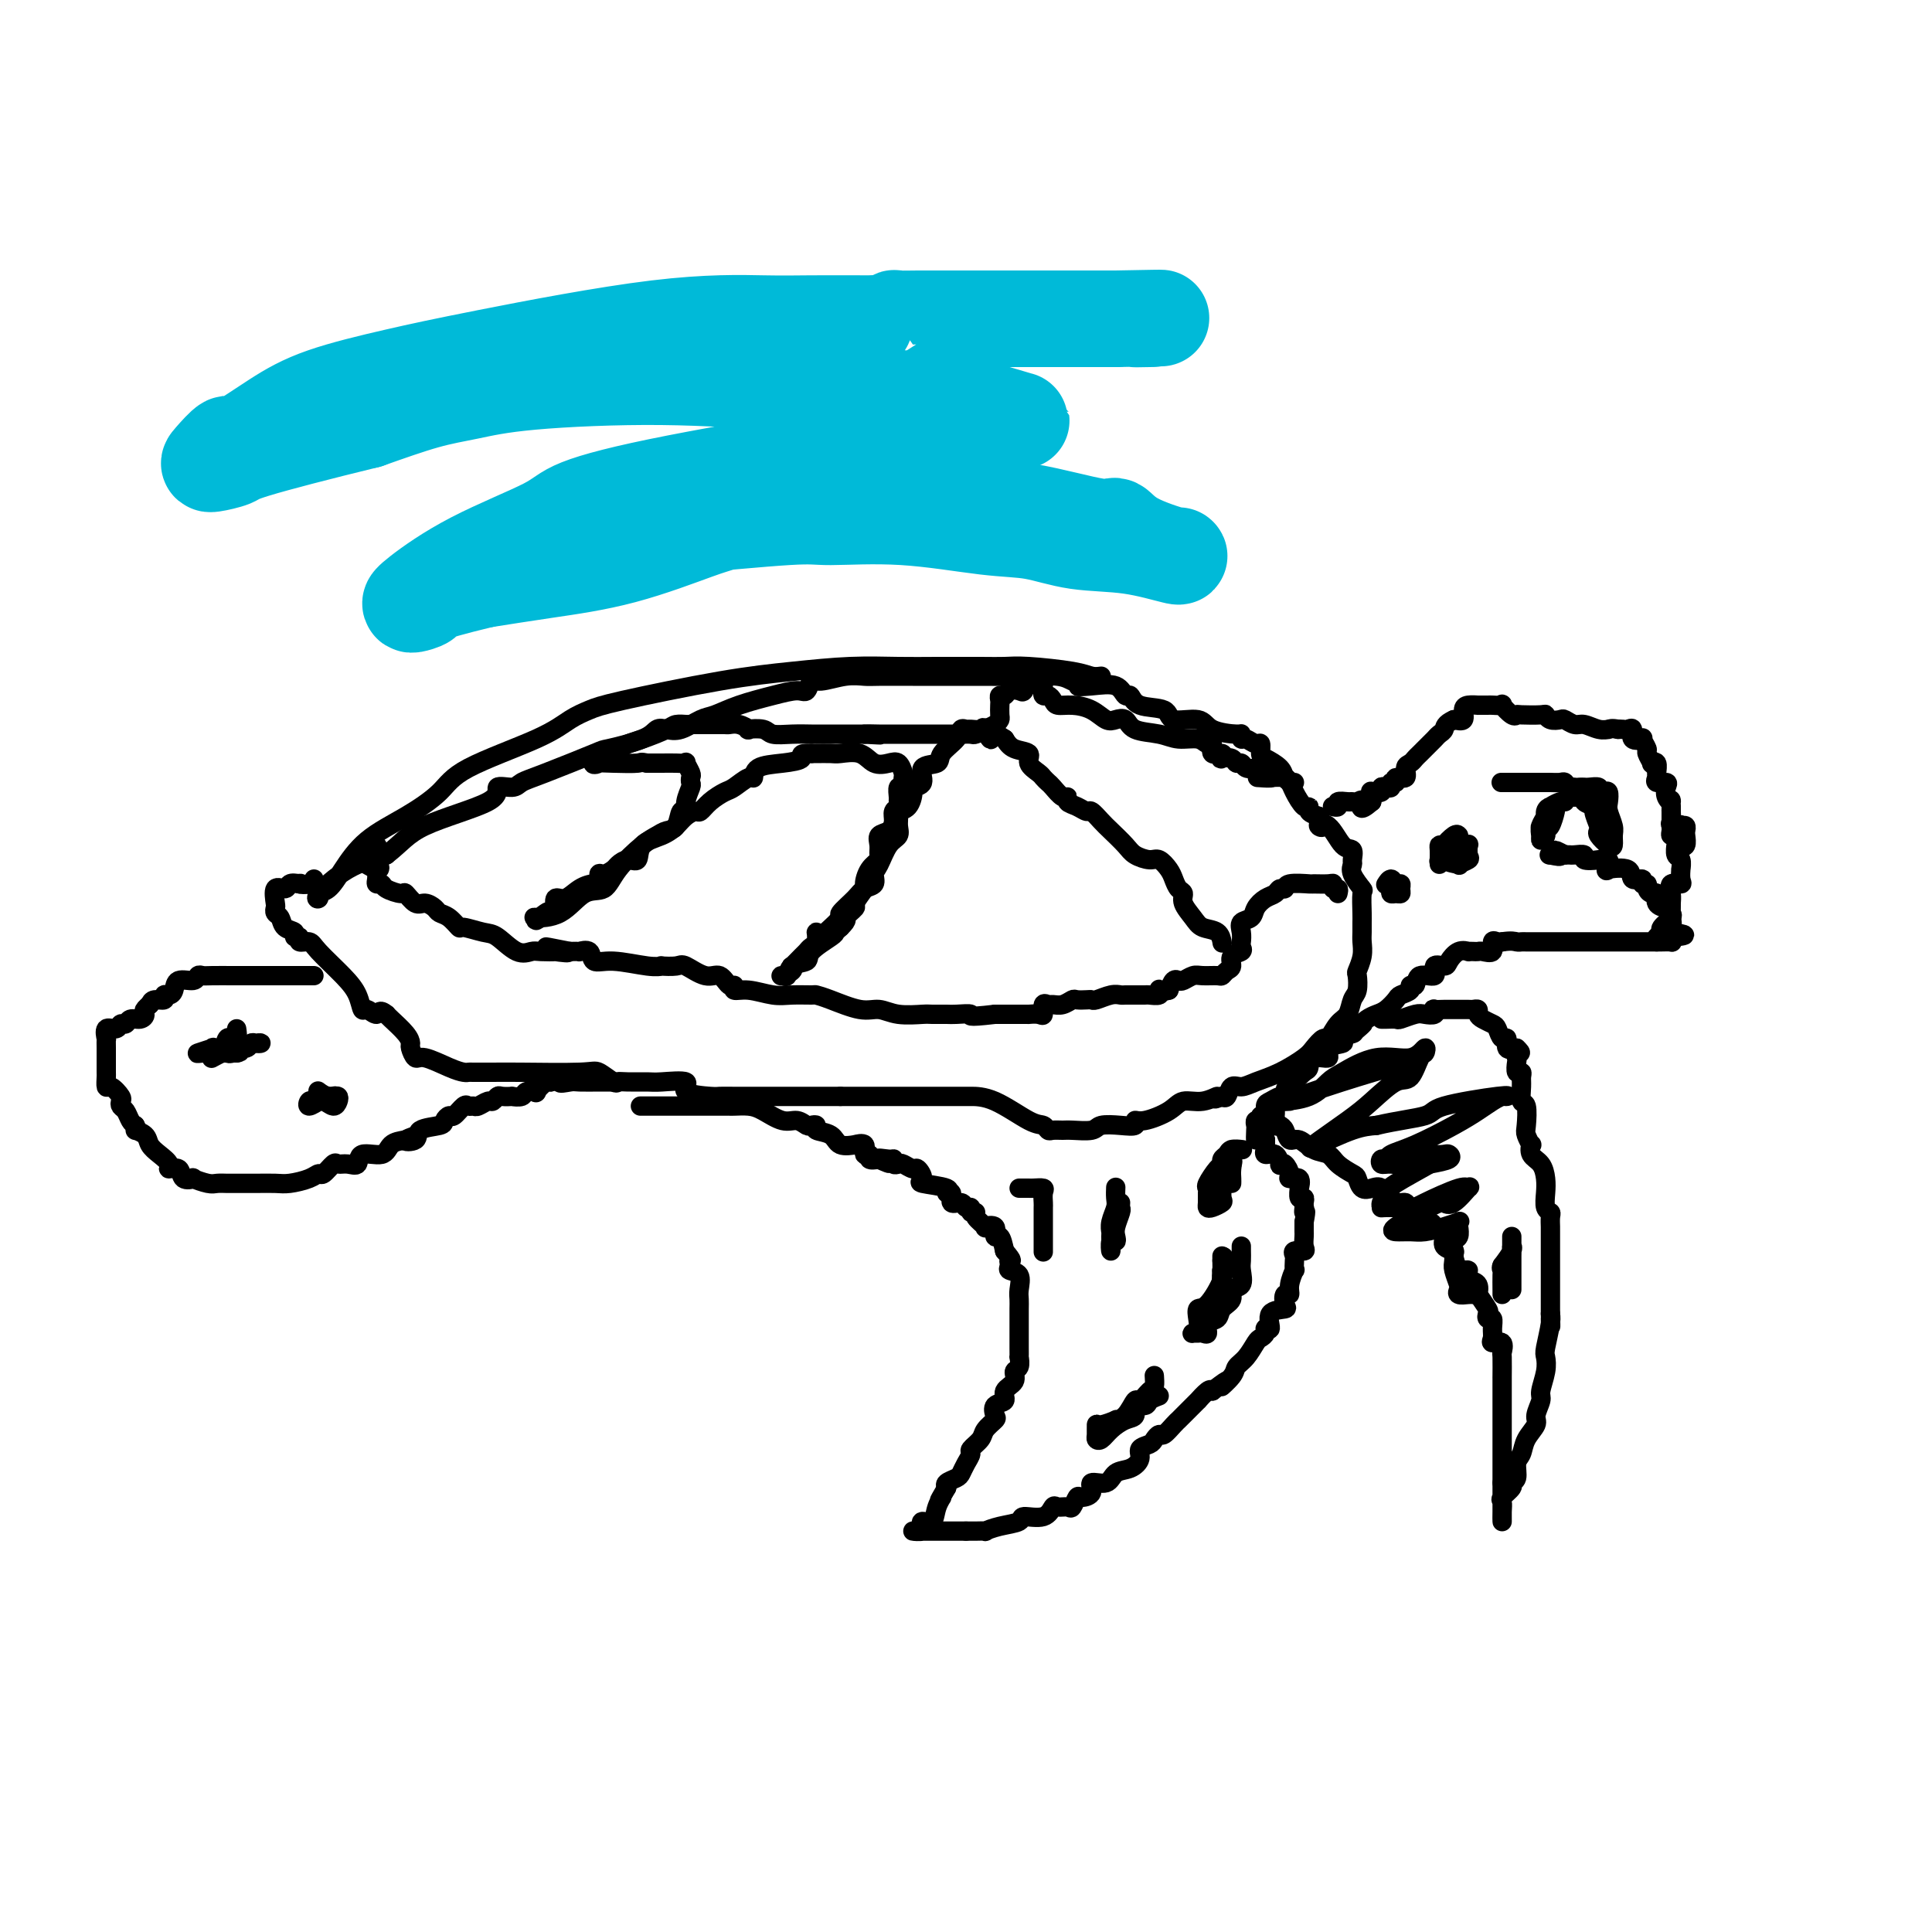 <svg viewBox='0 0 400 400' version='1.1' xmlns='http://www.w3.org/2000/svg' xmlns:xlink='http://www.w3.org/1999/xlink'><g fill='none' stroke='#000000' stroke-width='4' stroke-linecap='round' stroke-linejoin='round'><path d='M228,140c-0.631,0.083 -1.263,0.166 -2,0c-0.737,-0.166 -1.581,-0.580 -4,-1c-2.419,-0.420 -6.415,-0.844 -9,-1c-2.585,-0.156 -3.761,-0.042 -5,0c-1.239,0.042 -2.542,0.014 -5,0c-2.458,-0.014 -6.073,-0.014 -9,0c-2.927,0.014 -5.168,0.042 -8,0c-2.832,-0.042 -6.256,-0.152 -10,0c-3.744,0.152 -7.810,0.567 -12,1c-4.190,0.433 -8.506,0.882 -15,2c-6.494,1.118 -15.168,2.903 -20,4c-4.832,1.097 -5.823,1.506 -7,2c-1.177,0.494 -2.541,1.072 -4,2c-1.459,0.928 -3.012,2.206 -7,4c-3.988,1.794 -10.412,4.103 -14,6c-3.588,1.897 -4.340,3.380 -6,5c-1.660,1.620 -4.228,3.375 -7,5c-2.772,1.625 -5.747,3.118 -8,5c-2.253,1.882 -3.785,4.151 -5,6c-1.215,1.849 -2.113,3.278 -3,4c-0.887,0.722 -1.763,0.738 -2,1c-0.237,0.262 0.163,0.771 0,1c-0.163,0.229 -0.890,0.177 0,-1c0.890,-1.177 3.397,-3.479 6,-5c2.603,-1.521 5.301,-2.260 8,-3'/><path d='M80,177c3.210,-2.497 4.234,-4.241 8,-6c3.766,-1.759 10.272,-3.533 13,-5c2.728,-1.467 1.678,-2.628 2,-3c0.322,-0.372 2.017,0.045 3,0c0.983,-0.045 1.254,-0.554 2,-1c0.746,-0.446 1.968,-0.831 5,-2c3.032,-1.169 7.876,-3.123 10,-4c2.124,-0.877 1.530,-0.678 3,-1c1.470,-0.322 5.006,-1.165 7,-2c1.994,-0.835 2.447,-1.662 3,-2c0.553,-0.338 1.205,-0.187 2,0c0.795,0.187 1.734,0.412 3,0c1.266,-0.412 2.860,-1.460 4,-2c1.140,-0.540 1.825,-0.573 3,-1c1.175,-0.427 2.839,-1.246 5,-2c2.161,-0.754 4.817,-1.441 7,-2c2.183,-0.559 3.892,-0.991 5,-1c1.108,-0.009 1.613,0.404 2,0c0.387,-0.404 0.655,-1.625 1,-2c0.345,-0.375 0.765,0.096 2,0c1.235,-0.096 3.284,-0.758 5,-1c1.716,-0.242 3.100,-0.065 4,0c0.900,0.065 1.318,0.017 3,0c1.682,-0.017 4.628,-0.004 7,0c2.372,0.004 4.168,0.000 6,0c1.832,-0.000 3.699,0.004 5,0c1.301,-0.004 2.037,-0.015 4,0c1.963,0.015 5.155,0.056 8,0c2.845,-0.056 5.343,-0.207 7,0c1.657,0.207 2.473,0.774 3,1c0.527,0.226 0.763,0.113 1,0'/><path d='M223,141c8.687,0.217 2.905,0.760 1,1c-1.905,0.240 0.067,0.176 2,0c1.933,-0.176 3.828,-0.466 5,0c1.172,0.466 1.620,1.688 2,2c0.380,0.312 0.693,-0.286 1,0c0.307,0.286 0.607,1.456 2,2c1.393,0.544 3.880,0.461 5,1c1.120,0.539 0.875,1.698 2,2c1.125,0.302 3.621,-0.255 5,0c1.379,0.255 1.639,1.321 3,2c1.361,0.679 3.821,0.971 5,1c1.179,0.029 1.076,-0.204 1,0c-0.076,0.204 -0.126,0.846 0,1c0.126,0.154 0.427,-0.181 1,0c0.573,0.181 1.418,0.877 2,1c0.582,0.123 0.901,-0.328 1,0c0.099,0.328 -0.023,1.435 0,2c0.023,0.565 0.190,0.587 1,1c0.810,0.413 2.262,1.219 3,2c0.738,0.781 0.762,1.539 1,2c0.238,0.461 0.689,0.624 1,1c0.311,0.376 0.481,0.965 1,2c0.519,1.035 1.387,2.514 2,3c0.613,0.486 0.973,-0.023 1,0c0.027,0.023 -0.278,0.578 0,1c0.278,0.422 1.139,0.711 2,1'/><path d='M273,169c1.930,2.836 0.254,2.427 0,2c-0.254,-0.427 0.913,-0.872 2,0c1.087,0.872 2.093,3.061 3,4c0.907,0.939 1.715,0.627 2,1c0.285,0.373 0.048,1.431 0,2c-0.048,0.569 0.092,0.649 0,1c-0.092,0.351 -0.417,0.972 0,2c0.417,1.028 1.576,2.464 2,3c0.424,0.536 0.113,0.173 0,1c-0.113,0.827 -0.029,2.843 0,4c0.029,1.157 0.004,1.456 0,2c-0.004,0.544 0.013,1.334 0,2c-0.013,0.666 -0.055,1.208 0,2c0.055,0.792 0.208,1.835 0,3c-0.208,1.165 -0.776,2.452 -1,3c-0.224,0.548 -0.104,0.358 0,1c0.104,0.642 0.193,2.117 0,3c-0.193,0.883 -0.666,1.173 -1,2c-0.334,0.827 -0.527,2.189 -1,3c-0.473,0.811 -1.227,1.070 -2,2c-0.773,0.930 -1.567,2.532 -2,3c-0.433,0.468 -0.507,-0.198 -1,0c-0.493,0.198 -1.406,1.259 -2,2c-0.594,0.741 -0.870,1.163 -2,2c-1.130,0.837 -3.115,2.088 -5,3c-1.885,0.912 -3.671,1.485 -5,2c-1.329,0.515 -2.202,0.973 -3,1c-0.798,0.027 -1.523,-0.377 -2,0c-0.477,0.377 -0.708,1.536 -1,2c-0.292,0.464 -0.646,0.232 -1,0'/><path d='M253,227c-2.731,1.171 -1.060,0.097 -1,0c0.060,-0.097 -1.491,0.782 -3,1c-1.509,0.218 -2.977,-0.225 -4,0c-1.023,0.225 -1.602,1.118 -3,2c-1.398,0.882 -3.614,1.752 -5,2c-1.386,0.248 -1.941,-0.126 -2,0c-0.059,0.126 0.377,0.752 0,1c-0.377,0.248 -1.567,0.119 -3,0c-1.433,-0.119 -3.109,-0.228 -4,0c-0.891,0.228 -0.998,0.794 -2,1c-1.002,0.206 -2.898,0.051 -4,0c-1.102,-0.051 -1.411,0.000 -2,0c-0.589,-0.000 -1.458,-0.053 -2,0c-0.542,0.053 -0.758,0.210 -1,0c-0.242,-0.210 -0.511,-0.788 -1,-1c-0.489,-0.212 -1.199,-0.057 -3,-1c-1.801,-0.943 -4.695,-2.985 -7,-4c-2.305,-1.015 -4.022,-1.004 -5,-1c-0.978,0.004 -1.218,0.001 -2,0c-0.782,-0.001 -2.106,-0.000 -3,0c-0.894,0.000 -1.357,0.000 -2,0c-0.643,-0.000 -1.465,-0.000 -3,0c-1.535,0.000 -3.783,0.000 -5,0c-1.217,-0.000 -1.403,-0.000 -2,0c-0.597,0.000 -1.603,0.000 -2,0c-0.397,-0.000 -0.184,-0.000 -1,0c-0.816,0.000 -2.662,0.000 -4,0c-1.338,-0.000 -2.169,-0.000 -3,0'/><path d='M174,227c-4.947,-0.000 -3.816,-0.000 -5,0c-1.184,0.000 -4.684,0.001 -7,0c-2.316,-0.001 -3.450,-0.002 -5,0c-1.550,0.002 -3.517,0.007 -5,0c-1.483,-0.007 -2.481,-0.026 -3,0c-0.519,0.026 -0.560,0.098 -2,0c-1.440,-0.098 -4.280,-0.366 -5,-1c-0.720,-0.634 0.679,-1.635 0,-2c-0.679,-0.365 -3.437,-0.096 -5,0c-1.563,0.096 -1.932,0.018 -3,0c-1.068,-0.018 -2.837,0.023 -4,0c-1.163,-0.023 -1.721,-0.111 -2,0c-0.279,0.111 -0.278,0.422 -1,0c-0.722,-0.422 -2.165,-1.577 -3,-2c-0.835,-0.423 -1.060,-0.113 -4,0c-2.940,0.113 -8.594,0.031 -12,0c-3.406,-0.031 -4.566,-0.010 -6,0c-1.434,0.010 -3.144,0.009 -4,0c-0.856,-0.009 -0.859,-0.025 -1,0c-0.141,0.025 -0.420,0.091 -1,0c-0.580,-0.091 -1.462,-0.338 -3,-1c-1.538,-0.662 -3.734,-1.737 -5,-2c-1.266,-0.263 -1.604,0.287 -2,0c-0.396,-0.287 -0.852,-1.411 -1,-2c-0.148,-0.589 0.012,-0.642 0,-1c-0.012,-0.358 -0.196,-1.019 -1,-2c-0.804,-0.981 -2.230,-2.280 -3,-3c-0.770,-0.720 -0.885,-0.860 -1,-1'/><path d='M80,210c-1.583,-1.322 -1.541,-0.126 -2,0c-0.459,0.126 -1.419,-0.816 -2,-1c-0.581,-0.184 -0.784,0.392 -1,0c-0.216,-0.392 -0.444,-1.750 -1,-3c-0.556,-1.250 -1.440,-2.391 -3,-4c-1.560,-1.609 -3.795,-3.684 -5,-5c-1.205,-1.316 -1.379,-1.873 -2,-2c-0.621,-0.127 -1.690,0.174 -2,0c-0.310,-0.174 0.138,-0.824 0,-1c-0.138,-0.176 -0.864,0.122 -1,0c-0.136,-0.122 0.317,-0.663 0,-1c-0.317,-0.337 -1.405,-0.469 -2,-1c-0.595,-0.531 -0.697,-1.460 -1,-2c-0.303,-0.540 -0.806,-0.690 -1,-1c-0.194,-0.310 -0.078,-0.780 0,-1c0.078,-0.220 0.118,-0.189 0,-1c-0.118,-0.811 -0.392,-2.465 0,-3c0.392,-0.535 1.452,0.048 2,0c0.548,-0.048 0.585,-0.728 1,-1c0.415,-0.272 1.207,-0.136 2,0'/><path d='M62,183c0.668,-0.171 -0.161,-0.097 0,0c0.161,0.097 1.313,0.219 2,0c0.687,-0.219 0.911,-0.777 1,-1c0.089,-0.223 0.045,-0.112 0,0'/><path d='M65,202c-0.320,-0.000 -0.640,-0.000 -1,0c-0.360,0.000 -0.760,0.000 -1,0c-0.240,-0.000 -0.321,-0.000 -1,0c-0.679,0.000 -1.958,0.000 -3,0c-1.042,-0.000 -1.848,-0.000 -3,0c-1.152,0.000 -2.651,0.000 -4,0c-1.349,-0.000 -2.547,-0.001 -3,0c-0.453,0.001 -0.161,0.005 -1,0c-0.839,-0.005 -2.810,-0.017 -4,0c-1.190,0.017 -1.600,0.064 -2,0c-0.400,-0.064 -0.789,-0.237 -1,0c-0.211,0.237 -0.243,0.886 -1,1c-0.757,0.114 -2.240,-0.305 -3,0c-0.760,0.305 -0.799,1.335 -1,2c-0.201,0.665 -0.565,0.966 -1,1c-0.435,0.034 -0.941,-0.197 -1,0c-0.059,0.197 0.330,0.822 0,1c-0.330,0.178 -1.380,-0.092 -2,0c-0.620,0.092 -0.810,0.546 -1,1'/><path d='M31,208c-1.742,1.316 -1.097,1.605 -1,2c0.097,0.395 -0.354,0.895 -1,1c-0.646,0.105 -1.487,-0.184 -2,0c-0.513,0.184 -0.698,0.842 -1,1c-0.302,0.158 -0.722,-0.184 -1,0c-0.278,0.184 -0.414,0.893 -1,1c-0.586,0.107 -1.621,-0.388 -2,0c-0.379,0.388 -0.102,1.660 0,2c0.102,0.340 0.027,-0.252 0,0c-0.027,0.252 -0.007,1.347 0,2c0.007,0.653 0.001,0.862 0,1c-0.001,0.138 0.001,0.203 0,1c-0.001,0.797 -0.007,2.325 0,3c0.007,0.675 0.026,0.495 0,1c-0.026,0.505 -0.099,1.694 0,2c0.099,0.306 0.369,-0.270 1,0c0.631,0.270 1.622,1.385 2,2c0.378,0.615 0.143,0.728 0,1c-0.143,0.272 -0.193,0.702 0,1c0.193,0.298 0.629,0.465 1,1c0.371,0.535 0.677,1.439 1,2c0.323,0.561 0.661,0.781 1,1'/><path d='M28,233c0.817,1.429 -0.141,1.002 0,1c0.141,-0.002 1.381,0.420 2,1c0.619,0.580 0.618,1.316 1,2c0.382,0.684 1.148,1.315 2,2c0.852,0.685 1.792,1.424 2,2c0.208,0.576 -0.315,0.991 0,1c0.315,0.009 1.467,-0.386 2,0c0.533,0.386 0.446,1.553 1,2c0.554,0.447 1.749,0.172 2,0c0.251,-0.172 -0.441,-0.242 0,0c0.441,0.242 2.016,0.797 3,1c0.984,0.203 1.375,0.054 2,0c0.625,-0.054 1.482,-0.015 2,0c0.518,0.015 0.698,0.004 1,0c0.302,-0.004 0.726,-0.000 1,0c0.274,0.000 0.398,-0.003 1,0c0.602,0.003 1.681,0.010 3,0c1.319,-0.010 2.877,-0.039 4,0c1.123,0.039 1.810,0.147 3,0c1.190,-0.147 2.881,-0.547 4,-1c1.119,-0.453 1.664,-0.959 2,-1c0.336,-0.041 0.462,0.384 1,0c0.538,-0.384 1.489,-1.575 2,-2c0.511,-0.425 0.581,-0.084 1,0c0.419,0.084 1.185,-0.089 2,0c0.815,0.089 1.677,0.441 2,0c0.323,-0.441 0.107,-1.675 1,-2c0.893,-0.325 2.894,0.259 4,0c1.106,-0.259 1.316,-1.360 2,-2c0.684,-0.640 1.842,-0.820 3,-1'/><path d='M84,236c3.591,-1.421 0.569,-0.474 0,0c-0.569,0.474 1.315,0.477 2,0c0.685,-0.477 0.171,-1.432 1,-2c0.829,-0.568 2.999,-0.748 4,-1c1.001,-0.252 0.831,-0.575 1,-1c0.169,-0.425 0.675,-0.951 1,-1c0.325,-0.049 0.467,0.380 1,0c0.533,-0.380 1.456,-1.570 2,-2c0.544,-0.430 0.709,-0.100 1,0c0.291,0.100 0.708,-0.030 1,0c0.292,0.030 0.458,0.218 1,0c0.542,-0.218 1.460,-0.843 2,-1c0.540,-0.157 0.703,0.154 1,0c0.297,-0.154 0.728,-0.772 1,-1c0.272,-0.228 0.386,-0.065 1,0c0.614,0.065 1.728,0.031 2,0c0.272,-0.031 -0.297,-0.059 0,0c0.297,0.059 1.459,0.205 2,0c0.541,-0.205 0.460,-0.759 1,-1c0.540,-0.241 1.701,-0.168 2,0c0.299,0.168 -0.266,0.430 0,0c0.266,-0.430 1.362,-1.551 2,-2c0.638,-0.449 0.819,-0.224 1,0'/><path d='M114,224c4.989,-1.856 2.463,-0.497 2,0c-0.463,0.497 1.137,0.133 2,0c0.863,-0.133 0.988,-0.036 2,0c1.012,0.036 2.910,0.010 4,0c1.090,-0.010 1.370,-0.003 2,0c0.630,0.003 1.608,0.001 2,0c0.392,-0.001 0.196,-0.000 0,0'/><path d='M133,229c-0.364,-0.000 -0.728,-0.000 0,0c0.728,0.000 2.549,0.000 4,0c1.451,-0.000 2.532,-0.000 3,0c0.468,0.000 0.323,0.000 1,0c0.677,-0.000 2.177,-0.000 4,0c1.823,0.000 3.971,0.002 5,0c1.029,-0.002 0.940,-0.007 1,0c0.060,0.007 0.271,0.025 1,0c0.729,-0.025 1.978,-0.094 3,0c1.022,0.094 1.817,0.351 3,1c1.183,0.649 2.752,1.690 4,2c1.248,0.310 2.174,-0.110 3,0c0.826,0.110 1.552,0.749 2,1c0.448,0.251 0.618,0.113 1,0c0.382,-0.113 0.975,-0.202 1,0c0.025,0.202 -0.518,0.695 0,1c0.518,0.305 2.098,0.422 3,1c0.902,0.578 1.125,1.617 2,2c0.875,0.383 2.401,0.110 3,0c0.599,-0.110 0.270,-0.059 0,0c-0.270,0.059 -0.480,0.125 0,0c0.480,-0.125 1.651,-0.439 2,0c0.349,0.439 -0.123,1.633 0,2c0.123,0.367 0.841,-0.094 1,0c0.159,0.094 -0.240,0.741 0,1c0.240,0.259 1.120,0.129 2,0'/><path d='M182,240c4.073,1.697 0.755,0.441 0,0c-0.755,-0.441 1.054,-0.067 2,0c0.946,0.067 1.031,-0.174 1,0c-0.031,0.174 -0.178,0.763 0,1c0.178,0.237 0.680,0.123 1,0c0.320,-0.123 0.459,-0.254 1,0c0.541,0.254 1.485,0.894 2,1c0.515,0.106 0.602,-0.321 1,0c0.398,0.321 1.106,1.390 1,2c-0.106,0.610 -1.025,0.760 0,1c1.025,0.240 3.994,0.571 5,1c1.006,0.429 0.048,0.956 0,1c-0.048,0.044 0.814,-0.396 1,0c0.186,0.396 -0.305,1.627 0,2c0.305,0.373 1.407,-0.111 2,0c0.593,0.111 0.679,0.816 1,1c0.321,0.184 0.879,-0.154 1,0c0.121,0.154 -0.194,0.798 0,1c0.194,0.202 0.897,-0.039 1,0c0.103,0.039 -0.394,0.358 0,1c0.394,0.642 1.678,1.606 2,2c0.322,0.394 -0.317,0.219 0,0c0.317,-0.219 1.590,-0.481 2,0c0.410,0.481 -0.043,1.707 0,2c0.043,0.293 0.584,-0.345 1,0c0.416,0.345 0.708,1.672 1,3'/><path d='M208,259c2.074,2.418 1.260,1.964 1,2c-0.260,0.036 0.036,0.562 0,1c-0.036,0.438 -0.402,0.788 0,1c0.402,0.212 1.572,0.284 2,1c0.428,0.716 0.115,2.074 0,3c-0.115,0.926 -0.031,1.419 0,2c0.031,0.581 0.008,1.249 0,2c-0.008,0.751 -0.002,1.583 0,2c0.002,0.417 0.001,0.417 0,1c-0.001,0.583 -0.000,1.748 0,2c0.000,0.252 0.001,-0.409 0,0c-0.001,0.409 -0.005,1.887 0,3c0.005,1.113 0.018,1.859 0,2c-0.018,0.141 -0.065,-0.325 0,0c0.065,0.325 0.244,1.439 0,2c-0.244,0.561 -0.910,0.569 -1,1c-0.090,0.431 0.396,1.285 0,2c-0.396,0.715 -1.673,1.290 -2,2c-0.327,0.710 0.298,1.555 0,2c-0.298,0.445 -1.517,0.489 -2,1c-0.483,0.511 -0.228,1.489 0,2c0.228,0.511 0.430,0.556 0,1c-0.430,0.444 -1.491,1.288 -2,2c-0.509,0.712 -0.465,1.294 -1,2c-0.535,0.706 -1.648,1.537 -2,2c-0.352,0.463 0.056,0.558 0,1c-0.056,0.442 -0.576,1.232 -1,2c-0.424,0.768 -0.753,1.515 -1,2c-0.247,0.485 -0.413,0.707 -1,1c-0.587,0.293 -1.596,0.655 -2,1c-0.404,0.345 -0.202,0.672 0,1'/><path d='M196,308c-2.494,4.249 -1.229,2.371 -1,2c0.229,-0.371 -0.577,0.766 -1,2c-0.423,1.234 -0.462,2.565 -1,3c-0.538,0.435 -1.575,-0.027 -2,0c-0.425,0.027 -0.238,0.543 0,1c0.238,0.457 0.528,0.854 0,1c-0.528,0.146 -1.874,0.039 -2,0c-0.126,-0.039 0.966,-0.010 2,0c1.034,0.010 2.009,0.003 3,0c0.991,-0.003 1.997,-0.001 3,0c1.003,0.001 2.001,0.000 3,0'/><path d='M200,317c1.715,0.004 1.504,0.012 2,0c0.496,-0.012 1.699,-0.046 2,0c0.301,0.046 -0.298,0.172 0,0c0.298,-0.172 1.495,-0.642 3,-1c1.505,-0.358 3.319,-0.603 4,-1c0.681,-0.397 0.228,-0.944 1,-1c0.772,-0.056 2.770,0.379 4,0c1.230,-0.379 1.692,-1.573 2,-2c0.308,-0.427 0.462,-0.086 1,0c0.538,0.086 1.459,-0.084 2,0c0.541,0.084 0.703,0.421 1,0c0.297,-0.421 0.731,-1.599 1,-2c0.269,-0.401 0.375,-0.023 1,0c0.625,0.023 1.770,-0.308 2,-1c0.230,-0.692 -0.456,-1.746 0,-2c0.456,-0.254 2.054,0.293 3,0c0.946,-0.293 1.241,-1.427 2,-2c0.759,-0.573 1.982,-0.587 3,-1c1.018,-0.413 1.831,-1.225 2,-2c0.169,-0.775 -0.307,-1.512 0,-2c0.307,-0.488 1.395,-0.726 2,-1c0.605,-0.274 0.726,-0.585 1,-1c0.274,-0.415 0.701,-0.935 1,-1c0.299,-0.065 0.470,0.325 1,0c0.530,-0.325 1.418,-1.363 2,-2c0.582,-0.637 0.856,-0.872 1,-1c0.144,-0.128 0.157,-0.150 1,-1c0.843,-0.850 2.515,-2.527 3,-3c0.485,-0.473 -0.215,0.257 0,0c0.215,-0.257 1.347,-1.502 2,-2c0.653,-0.498 0.826,-0.249 1,0'/><path d='M251,288c4.982,-3.845 2.438,-1.457 2,-1c-0.438,0.457 1.230,-1.015 2,-2c0.770,-0.985 0.641,-1.482 1,-2c0.359,-0.518 1.205,-1.057 2,-2c0.795,-0.943 1.538,-2.288 2,-3c0.462,-0.712 0.643,-0.790 1,-1c0.357,-0.210 0.892,-0.553 1,-1c0.108,-0.447 -0.209,-0.997 0,-1c0.209,-0.003 0.945,0.541 1,0c0.055,-0.541 -0.570,-2.168 0,-3c0.570,-0.832 2.334,-0.868 3,-1c0.666,-0.132 0.235,-0.359 0,-1c-0.235,-0.641 -0.273,-1.697 0,-2c0.273,-0.303 0.858,0.147 1,0c0.142,-0.147 -0.157,-0.889 0,-2c0.157,-1.111 0.772,-2.589 1,-3c0.228,-0.411 0.069,0.244 0,0c-0.069,-0.244 -0.047,-1.388 0,-2c0.047,-0.612 0.118,-0.693 0,-1c-0.118,-0.307 -0.424,-0.842 0,-1c0.424,-0.158 1.578,0.060 2,0c0.422,-0.060 0.113,-0.397 0,-1c-0.113,-0.603 -0.030,-1.471 0,-2c0.030,-0.529 0.008,-0.719 0,-1c-0.008,-0.281 -0.002,-0.652 0,-1c0.002,-0.348 0.001,-0.674 0,-1'/><path d='M270,253c0.618,-3.188 0.162,-2.159 0,-2c-0.162,0.159 -0.029,-0.554 0,-1c0.029,-0.446 -0.045,-0.625 0,-1c0.045,-0.375 0.210,-0.945 0,-1c-0.210,-0.055 -0.796,0.406 -1,0c-0.204,-0.406 -0.026,-1.680 0,-2c0.026,-0.320 -0.101,0.313 0,0c0.101,-0.313 0.430,-1.573 0,-2c-0.430,-0.427 -1.617,-0.021 -2,0c-0.383,0.021 0.039,-0.342 0,-1c-0.039,-0.658 -0.540,-1.611 -1,-2c-0.460,-0.389 -0.880,-0.213 -1,0c-0.120,0.213 0.059,0.464 0,0c-0.059,-0.464 -0.356,-1.644 -1,-2c-0.644,-0.356 -1.637,0.112 -2,0c-0.363,-0.112 -0.097,-0.803 0,-1c0.097,-0.197 0.026,0.101 0,0c-0.026,-0.101 -0.007,-0.600 0,-1c0.007,-0.400 0.004,-0.700 0,-1'/><path d='M262,236c-1.689,-2.520 -1.913,-0.320 -2,0c-0.087,0.320 -0.039,-1.239 0,-2c0.039,-0.761 0.067,-0.724 0,-1c-0.067,-0.276 -0.229,-0.865 0,-1c0.229,-0.135 0.848,0.186 1,0c0.152,-0.186 -0.163,-0.877 0,-1c0.163,-0.123 0.804,0.321 1,0c0.196,-0.321 -0.053,-1.408 0,-2c0.053,-0.592 0.409,-0.688 1,-1c0.591,-0.312 1.416,-0.841 2,-1c0.584,-0.159 0.925,0.050 1,0c0.075,-0.050 -0.117,-0.360 0,-1c0.117,-0.640 0.543,-1.609 1,-2c0.457,-0.391 0.946,-0.204 1,0c0.054,0.204 -0.327,0.424 0,0c0.327,-0.424 1.363,-1.494 2,-2c0.637,-0.506 0.876,-0.450 1,-1c0.124,-0.550 0.133,-1.705 1,-2c0.867,-0.295 2.594,0.271 3,0c0.406,-0.271 -0.507,-1.379 0,-2c0.507,-0.621 2.435,-0.754 3,-1c0.565,-0.246 -0.232,-0.605 0,-1c0.232,-0.395 1.495,-0.827 2,-1c0.505,-0.173 0.253,-0.086 0,0'/><path d='M280,214c3.048,-2.572 2.169,-2.002 2,-2c-0.169,0.002 0.373,-0.563 1,-1c0.627,-0.437 1.339,-0.747 2,-1c0.661,-0.253 1.272,-0.450 2,-1c0.728,-0.550 1.572,-1.452 2,-2c0.428,-0.548 0.441,-0.744 1,-1c0.559,-0.256 1.664,-0.574 2,-1c0.336,-0.426 -0.098,-0.959 0,-1c0.098,-0.041 0.727,0.410 1,0c0.273,-0.410 0.191,-1.681 1,-2c0.809,-0.319 2.509,0.313 3,0c0.491,-0.313 -0.229,-1.572 0,-2c0.229,-0.428 1.405,-0.024 2,0c0.595,0.024 0.607,-0.333 1,-1c0.393,-0.667 1.166,-1.643 2,-2c0.834,-0.357 1.728,-0.096 2,0c0.272,0.096 -0.077,0.028 0,0c0.077,-0.028 0.580,-0.015 1,0c0.420,0.015 0.756,0.032 1,0c0.244,-0.032 0.394,-0.114 1,0c0.606,0.114 1.668,0.422 2,0c0.332,-0.422 -0.064,-1.575 0,-2c0.064,-0.425 0.590,-0.121 1,0c0.410,0.121 0.705,0.061 1,0'/><path d='M311,195c2.016,-0.309 2.558,-0.083 3,0c0.442,0.083 0.786,0.022 1,0c0.214,-0.022 0.300,-0.006 1,0c0.700,0.006 2.014,0.002 3,0c0.986,-0.002 1.644,-0.000 2,0c0.356,0.000 0.410,0.000 1,0c0.590,-0.000 1.717,-0.000 2,0c0.283,0.000 -0.278,0.000 0,0c0.278,-0.000 1.396,-0.000 2,0c0.604,0.000 0.696,0.000 1,0c0.304,-0.000 0.820,-0.000 1,0c0.180,0.000 0.023,0.000 1,0c0.977,-0.000 3.086,-0.000 4,0c0.914,0.000 0.633,0.000 1,0c0.367,-0.000 1.384,-0.000 2,0c0.616,0.000 0.832,0.000 1,0c0.168,-0.000 0.287,-0.000 1,0c0.713,0.000 2.019,0.001 3,0c0.981,-0.001 1.636,-0.003 2,0c0.364,0.003 0.438,0.011 1,0c0.562,-0.011 1.613,-0.041 2,0c0.387,0.041 0.111,0.155 0,0c-0.111,-0.155 -0.055,-0.577 0,-1'/><path d='M346,194c5.415,-0.354 1.451,-0.738 0,-1c-1.451,-0.262 -0.389,-0.400 0,-1c0.389,-0.600 0.105,-1.662 0,-2c-0.105,-0.338 -0.030,0.046 0,0c0.030,-0.046 0.015,-0.523 0,-1'/><path d='M346,189c-0.102,-0.973 -0.357,-0.904 -1,-1c-0.643,-0.096 -1.674,-0.355 -2,-1c-0.326,-0.645 0.052,-1.674 0,-2c-0.052,-0.326 -0.534,0.052 -1,0c-0.466,-0.052 -0.917,-0.534 -1,-1c-0.083,-0.466 0.202,-0.917 0,-1c-0.202,-0.083 -0.892,0.202 -1,0c-0.108,-0.202 0.367,-0.889 0,-1c-0.367,-0.111 -1.575,0.355 -2,0c-0.425,-0.355 -0.066,-1.531 -1,-2c-0.934,-0.469 -3.162,-0.230 -4,0c-0.838,0.230 -0.286,0.450 0,0c0.286,-0.450 0.304,-1.571 0,-2c-0.304,-0.429 -0.932,-0.168 -2,0c-1.068,0.168 -2.576,0.241 -3,0c-0.424,-0.241 0.237,-0.797 0,-1c-0.237,-0.203 -1.371,-0.055 -2,0c-0.629,0.055 -0.751,0.016 -1,0c-0.249,-0.016 -0.624,-0.008 -1,0'/><path d='M324,177c-3.556,-1.867 -1.444,-0.533 -1,0c0.444,0.533 -0.778,0.267 -2,0'/><path d='M321,177c-0.500,0.000 -0.250,0.000 0,0'/><path d='M343,195c-0.130,-0.325 -0.259,-0.650 0,-1c0.259,-0.350 0.907,-0.724 1,-1c0.093,-0.276 -0.367,-0.455 0,-1c0.367,-0.545 1.563,-1.458 2,-2c0.437,-0.542 0.115,-0.713 0,-1c-0.115,-0.287 -0.023,-0.689 0,-1c0.023,-0.311 -0.022,-0.530 0,-1c0.022,-0.470 0.111,-1.192 0,-2c-0.111,-0.808 -0.422,-1.703 0,-2c0.422,-0.297 1.578,0.004 2,0c0.422,-0.004 0.109,-0.314 0,-1c-0.109,-0.686 -0.015,-1.747 0,-2c0.015,-0.253 -0.049,0.302 0,0c0.049,-0.302 0.210,-1.462 0,-2c-0.210,-0.538 -0.792,-0.455 -1,-1c-0.208,-0.545 -0.042,-1.718 0,-2c0.042,-0.282 -0.041,0.328 0,0c0.041,-0.328 0.207,-1.592 0,-2c-0.207,-0.408 -0.788,0.042 -1,0c-0.212,-0.042 -0.057,-0.575 0,-1c0.057,-0.425 0.015,-0.743 0,-1c-0.015,-0.257 -0.004,-0.454 0,-1c0.004,-0.546 0.001,-1.442 0,-2c-0.001,-0.558 -0.001,-0.779 0,-1'/><path d='M346,167c-0.251,-2.205 0.121,-1.217 0,-1c-0.121,0.217 -0.736,-0.338 -1,-1c-0.264,-0.662 -0.176,-1.433 0,-2c0.176,-0.567 0.441,-0.930 0,-1c-0.441,-0.070 -1.586,0.152 -2,0c-0.414,-0.152 -0.096,-0.680 0,-1c0.096,-0.320 -0.031,-0.433 0,-1c0.031,-0.567 0.220,-1.590 0,-2c-0.220,-0.410 -0.848,-0.208 -1,0c-0.152,0.208 0.172,0.423 0,0c-0.172,-0.423 -0.838,-1.484 -1,-2c-0.162,-0.516 0.182,-0.485 0,-1c-0.182,-0.515 -0.889,-1.574 -1,-2c-0.111,-0.426 0.374,-0.219 0,0c-0.374,0.219 -1.606,0.451 -2,0c-0.394,-0.451 0.049,-1.585 0,-2c-0.049,-0.415 -0.590,-0.112 -1,0c-0.410,0.112 -0.689,0.032 -1,0c-0.311,-0.032 -0.656,-0.016 -1,0'/><path d='M335,151c-1.248,-0.305 -1.867,-0.067 -2,0c-0.133,0.067 0.220,-0.038 0,0c-0.220,0.038 -1.014,0.220 -2,0c-0.986,-0.220 -2.166,-0.843 -3,-1c-0.834,-0.157 -1.324,0.150 -2,0c-0.676,-0.150 -1.540,-0.758 -2,-1c-0.460,-0.242 -0.516,-0.117 -1,0c-0.484,0.117 -1.397,0.227 -2,0c-0.603,-0.227 -0.895,-0.791 -1,-1c-0.105,-0.209 -0.022,-0.064 -1,0c-0.978,0.064 -3.017,0.045 -4,0c-0.983,-0.045 -0.912,-0.117 -1,0c-0.088,0.117 -0.337,0.424 -1,0c-0.663,-0.424 -1.741,-1.578 -2,-2c-0.259,-0.422 0.300,-0.113 0,0c-0.300,0.113 -1.460,0.030 -2,0c-0.540,-0.030 -0.460,-0.006 -1,0c-0.540,0.006 -1.698,-0.005 -2,0c-0.302,0.005 0.253,0.026 0,0c-0.253,-0.026 -1.315,-0.100 -2,0c-0.685,0.100 -0.992,0.373 -1,1c-0.008,0.627 0.283,1.608 0,2c-0.283,0.392 -1.142,0.196 -2,0'/><path d='M301,149c-1.953,0.870 -1.837,1.546 -2,2c-0.163,0.454 -0.607,0.685 -1,1c-0.393,0.315 -0.735,0.715 -1,1c-0.265,0.285 -0.454,0.456 -1,1c-0.546,0.544 -1.451,1.460 -2,2c-0.549,0.540 -0.743,0.704 -1,1c-0.257,0.296 -0.575,0.724 -1,1c-0.425,0.276 -0.955,0.399 -1,1c-0.045,0.601 0.395,1.682 0,2c-0.395,0.318 -1.625,-0.125 -2,0c-0.375,0.125 0.105,0.817 0,1c-0.105,0.183 -0.797,-0.143 -1,0c-0.203,0.143 0.082,0.757 0,1c-0.082,0.243 -0.530,0.116 -1,0c-0.470,-0.116 -0.963,-0.222 -1,0c-0.037,0.222 0.382,0.771 0,1c-0.382,0.229 -1.564,0.139 -2,0c-0.436,-0.139 -0.124,-0.325 0,0c0.124,0.325 0.062,1.163 0,2'/><path d='M284,166c-3.037,2.630 -2.128,0.704 -2,0c0.128,-0.704 -0.525,-0.185 -1,0c-0.475,0.185 -0.772,0.035 -1,0c-0.228,-0.035 -0.387,0.043 -1,0c-0.613,-0.043 -1.680,-0.207 -2,0c-0.320,0.207 0.106,0.787 0,1c-0.106,0.213 -0.745,0.061 -1,0c-0.255,-0.061 -0.128,-0.030 0,0'/><path d='M327,163c0.372,-0.008 0.743,-0.016 1,0c0.257,0.016 0.398,0.055 1,0c0.602,-0.055 1.664,-0.205 2,0c0.336,0.205 -0.055,0.764 0,1c0.055,0.236 0.554,0.150 1,0c0.446,-0.150 0.837,-0.364 1,0c0.163,0.364 0.097,1.306 0,2c-0.097,0.694 -0.224,1.140 0,2c0.224,0.860 0.799,2.133 1,3c0.201,0.867 0.029,1.329 0,2c-0.029,0.671 0.084,1.552 0,2c-0.084,0.448 -0.367,0.463 -1,0c-0.633,-0.463 -1.618,-1.405 -2,-2c-0.382,-0.595 -0.163,-0.842 0,-1c0.163,-0.158 0.269,-0.228 0,-1c-0.269,-0.772 -0.915,-2.245 -1,-3c-0.085,-0.755 0.390,-0.790 0,-1c-0.390,-0.210 -1.643,-0.595 -2,-1c-0.357,-0.405 0.184,-0.830 0,-1c-0.184,-0.170 -1.092,-0.085 -2,0'/><path d='M326,165c-1.191,-2.016 -0.168,-2.057 0,-2c0.168,0.057 -0.518,0.211 -1,0c-0.482,-0.211 -0.759,-0.789 -1,-1c-0.241,-0.211 -0.445,-0.057 -1,0c-0.555,0.057 -1.462,0.015 -2,0c-0.538,-0.015 -0.707,-0.004 -1,0c-0.293,0.004 -0.709,0.001 -1,0c-0.291,-0.001 -0.458,-0.000 -1,0c-0.542,0.000 -1.459,0.000 -2,0c-0.541,-0.000 -0.706,-0.000 -1,0c-0.294,0.000 -0.718,0.000 -1,0c-0.282,-0.000 -0.422,-0.000 -1,0c-0.578,0.000 -1.594,0.000 -2,0c-0.406,-0.000 -0.203,-0.000 0,0'/><path d='M324,166c-0.229,-0.088 -0.457,-0.175 -1,0c-0.543,0.175 -1.399,0.614 -2,1c-0.601,0.386 -0.946,0.721 -1,1c-0.054,0.279 0.181,0.503 0,1c-0.181,0.497 -0.780,1.269 -1,2c-0.220,0.731 -0.060,1.422 0,2c0.060,0.578 0.020,1.043 0,1c-0.020,-0.043 -0.020,-0.592 0,-1c0.020,-0.408 0.062,-0.674 0,-1c-0.062,-0.326 -0.226,-0.713 0,-1c0.226,-0.287 0.841,-0.474 1,-1c0.159,-0.526 -0.140,-1.392 0,-2c0.140,-0.608 0.718,-0.957 1,-1c0.282,-0.043 0.268,0.219 0,1c-0.268,0.781 -0.791,2.080 -1,3c-0.209,0.920 -0.105,1.460 0,2'/><path d='M320,173c-0.663,0.873 -0.321,-0.446 0,-1c0.321,-0.554 0.622,-0.344 1,-1c0.378,-0.656 0.832,-2.176 1,-3c0.168,-0.824 0.048,-0.950 0,-1c-0.048,-0.050 -0.024,-0.025 0,0'/><path d='M348,171c0.002,-0.203 0.004,-0.406 0,0c-0.004,0.406 -0.015,1.423 0,2c0.015,0.577 0.056,0.716 0,1c-0.056,0.284 -0.210,0.713 0,1c0.210,0.287 0.785,0.431 1,0c0.215,-0.431 0.069,-1.436 0,-2c-0.069,-0.564 -0.060,-0.687 0,-1c0.060,-0.313 0.171,-0.816 0,-1c-0.171,-0.184 -0.623,-0.050 -1,0c-0.377,0.050 -0.679,0.014 -1,0c-0.321,-0.014 -0.660,-0.007 -1,0'/><path d='M346,171c-0.310,-0.571 -0.083,-0.500 0,-1c0.083,-0.500 0.024,-1.571 0,-2c-0.024,-0.429 -0.012,-0.214 0,0'/><path d='M286,211c0.205,0.008 0.411,0.016 1,0c0.589,-0.016 1.563,-0.056 2,0c0.437,0.056 0.338,0.207 1,0c0.662,-0.207 2.084,-0.774 3,-1c0.916,-0.226 1.324,-0.113 2,0c0.676,0.113 1.619,0.226 2,0c0.381,-0.226 0.201,-0.793 0,-1c-0.201,-0.207 -0.424,-0.056 0,0c0.424,0.056 1.493,0.015 2,0c0.507,-0.015 0.450,-0.004 1,0c0.550,0.004 1.706,0.000 2,0c0.294,-0.000 -0.276,0.003 0,0c0.276,-0.003 1.396,-0.012 2,0c0.604,0.012 0.690,0.045 1,0c0.310,-0.045 0.842,-0.168 1,0c0.158,0.168 -0.060,0.628 0,1c0.060,0.372 0.399,0.658 1,1c0.601,0.342 1.466,0.740 2,1c0.534,0.260 0.737,0.382 1,1c0.263,0.618 0.586,1.733 1,2c0.414,0.267 0.919,-0.313 1,0c0.081,0.313 -0.263,1.518 0,2c0.263,0.482 1.131,0.241 2,0'/><path d='M314,217c1.548,1.411 0.419,0.938 0,1c-0.419,0.062 -0.126,0.660 0,1c0.126,0.340 0.087,0.421 0,1c-0.087,0.579 -0.220,1.655 0,2c0.220,0.345 0.795,-0.041 1,0c0.205,0.041 0.041,0.508 0,1c-0.041,0.492 0.041,1.009 0,2c-0.041,0.991 -0.203,2.456 0,3c0.203,0.544 0.773,0.169 1,1c0.227,0.831 0.112,2.870 0,4c-0.112,1.130 -0.220,1.352 0,2c0.220,0.648 0.766,1.724 1,2c0.234,0.276 0.154,-0.247 0,0c-0.154,0.247 -0.382,1.264 0,2c0.382,0.736 1.374,1.192 2,2c0.626,0.808 0.886,1.970 1,3c0.114,1.030 0.083,1.929 0,3c-0.083,1.071 -0.218,2.313 0,3c0.218,0.687 0.791,0.817 1,1c0.209,0.183 0.056,0.418 0,1c-0.056,0.582 -0.015,1.511 0,2c0.015,0.489 0.004,0.540 0,1c-0.004,0.460 -0.001,1.331 0,2c0.001,0.669 0.000,1.137 0,2c-0.000,0.863 -0.000,2.123 0,3c0.000,0.877 0.000,1.373 0,2c-0.000,0.627 -0.000,1.384 0,2c0.000,0.616 0.000,1.089 0,2c-0.000,0.911 -0.000,2.260 0,3c0.000,0.740 0.000,0.870 0,1'/><path d='M321,272c0.139,4.572 -0.014,2.003 0,1c0.014,-1.003 0.196,-0.441 0,1c-0.196,1.441 -0.769,3.760 -1,5c-0.231,1.240 -0.119,1.400 0,2c0.119,0.600 0.244,1.640 0,3c-0.244,1.360 -0.857,3.038 -1,4c-0.143,0.962 0.183,1.206 0,2c-0.183,0.794 -0.876,2.137 -1,3c-0.124,0.863 0.322,1.247 0,2c-0.322,0.753 -1.411,1.876 -2,3c-0.589,1.124 -0.678,2.251 -1,3c-0.322,0.749 -0.879,1.122 -1,2c-0.121,0.878 0.192,2.262 0,3c-0.192,0.738 -0.889,0.830 -1,1c-0.111,0.170 0.362,0.418 0,1c-0.362,0.582 -1.561,1.499 -2,2c-0.439,0.501 -0.118,0.587 0,1c0.118,0.413 0.032,1.153 0,2c-0.032,0.847 -0.008,1.802 0,2c0.008,0.198 0.002,-0.359 0,-1c-0.002,-0.641 -0.001,-1.365 0,-2c0.001,-0.635 0.000,-1.181 0,-2c-0.000,-0.819 -0.000,-1.909 0,-3'/><path d='M311,307c0.000,-0.819 0.000,0.133 0,0c-0.000,-0.133 -0.000,-1.349 0,-2c0.000,-0.651 0.000,-0.735 0,-1c-0.000,-0.265 -0.000,-0.712 0,-1c0.000,-0.288 0.000,-0.418 0,-1c-0.000,-0.582 -0.000,-1.615 0,-3c0.000,-1.385 0.000,-3.121 0,-4c-0.000,-0.879 -0.000,-0.903 0,-1c0.000,-0.097 0.000,-0.269 0,-1c-0.000,-0.731 -0.000,-2.020 0,-3c0.000,-0.980 0.000,-1.650 0,-2c-0.000,-0.350 -0.001,-0.379 0,-1c0.001,-0.621 0.002,-1.834 0,-2c-0.002,-0.166 -0.008,0.716 0,0c0.008,-0.716 0.030,-3.031 0,-4c-0.030,-0.969 -0.114,-0.591 0,-1c0.114,-0.409 0.424,-1.606 0,-2c-0.424,-0.394 -1.581,0.015 -2,0c-0.419,-0.015 -0.099,-0.452 0,-1c0.099,-0.548 -0.024,-1.205 0,-2c0.024,-0.795 0.195,-1.727 0,-2c-0.195,-0.273 -0.756,0.112 -1,0c-0.244,-0.112 -0.171,-0.722 0,-1c0.171,-0.278 0.440,-0.225 0,-1c-0.440,-0.775 -1.587,-2.379 -2,-3c-0.413,-0.621 -0.090,-0.259 0,0c0.090,0.259 -0.053,0.416 0,0c0.053,-0.416 0.301,-1.405 0,-2c-0.301,-0.595 -1.150,-0.798 -2,-1'/><path d='M304,265c-1.033,-2.452 -0.117,-2.082 0,-2c0.117,0.082 -0.565,-0.124 -1,0c-0.435,0.124 -0.624,0.576 -1,0c-0.376,-0.576 -0.941,-2.182 -1,-3c-0.059,-0.818 0.387,-0.849 0,-1c-0.387,-0.151 -1.608,-0.423 -2,-1c-0.392,-0.577 0.045,-1.459 0,-2c-0.045,-0.541 -0.571,-0.740 -1,-1c-0.429,-0.260 -0.759,-0.581 -1,-1c-0.241,-0.419 -0.393,-0.936 -1,-1c-0.607,-0.064 -1.670,0.324 -2,0c-0.330,-0.324 0.071,-1.359 0,-2c-0.071,-0.641 -0.614,-0.889 -1,-1c-0.386,-0.111 -0.614,-0.087 -1,0c-0.386,0.087 -0.930,0.235 -1,0c-0.070,-0.235 0.333,-0.855 0,-1c-0.333,-0.145 -1.401,0.185 -2,0c-0.599,-0.185 -0.727,-0.885 -1,-1c-0.273,-0.115 -0.689,0.355 -1,0c-0.311,-0.355 -0.515,-1.533 -1,-2c-0.485,-0.467 -1.250,-0.222 -2,0c-0.750,0.222 -1.484,0.420 -2,0c-0.516,-0.420 -0.812,-1.459 -1,-2c-0.188,-0.541 -0.266,-0.584 -1,-1c-0.734,-0.416 -2.123,-1.206 -3,-2c-0.877,-0.794 -1.243,-1.592 -2,-2c-0.757,-0.408 -1.904,-0.424 -3,-1c-1.096,-0.576 -2.139,-1.711 -3,-2c-0.861,-0.289 -1.539,0.268 -2,0c-0.461,-0.268 -0.703,-1.362 -1,-2c-0.297,-0.638 -0.648,-0.819 -1,-1'/><path d='M265,233c-4.713,-2.732 -1.995,-0.561 -1,0c0.995,0.561 0.267,-0.489 0,-1c-0.267,-0.511 -0.072,-0.484 0,-1c0.072,-0.516 0.021,-1.576 0,-2c-0.021,-0.424 -0.010,-0.212 0,0'/><path d='M277,185c0.115,-0.453 0.230,-0.906 0,-1c-0.230,-0.094 -0.804,0.171 -1,0c-0.196,-0.171 -0.014,-0.779 0,-1c0.014,-0.221 -0.139,-0.055 -1,0c-0.861,0.055 -2.430,-0.000 -3,0c-0.570,0.000 -0.141,0.056 -1,0c-0.859,-0.056 -3.006,-0.223 -4,0c-0.994,0.223 -0.834,0.836 -1,1c-0.166,0.164 -0.659,-0.121 -1,0c-0.341,0.121 -0.530,0.647 -1,1c-0.470,0.353 -1.222,0.531 -2,1c-0.778,0.469 -1.581,1.229 -2,2c-0.419,0.771 -0.452,1.554 -1,2c-0.548,0.446 -1.609,0.553 -2,1c-0.391,0.447 -0.113,1.232 0,2c0.113,0.768 0.059,1.519 0,2c-0.059,0.481 -0.124,0.692 0,1c0.124,0.308 0.436,0.713 0,1c-0.436,0.287 -1.621,0.455 -2,1c-0.379,0.545 0.046,1.467 0,2c-0.046,0.533 -0.564,0.678 -1,1c-0.436,0.322 -0.789,0.822 -1,1c-0.211,0.178 -0.280,0.034 -1,0c-0.720,-0.034 -2.091,0.042 -3,0c-0.909,-0.042 -1.357,-0.202 -2,0c-0.643,0.202 -1.482,0.765 -2,1c-0.518,0.235 -0.716,0.140 -1,0c-0.284,-0.140 -0.652,-0.326 -1,0c-0.348,0.326 -0.674,1.163 -1,2'/><path d='M242,205c-2.301,0.635 -2.054,0.223 -2,0c0.054,-0.223 -0.085,-0.256 0,0c0.085,0.256 0.392,0.801 0,1c-0.392,0.199 -1.485,0.053 -2,0c-0.515,-0.053 -0.452,-0.014 -1,0c-0.548,0.014 -1.707,0.003 -2,0c-0.293,-0.003 0.279,0.003 0,0c-0.279,-0.003 -1.409,-0.015 -2,0c-0.591,0.015 -0.644,0.056 -1,0c-0.356,-0.056 -1.017,-0.211 -2,0c-0.983,0.211 -2.290,0.788 -3,1c-0.710,0.212 -0.823,0.061 -1,0c-0.177,-0.061 -0.418,-0.031 -1,0c-0.582,0.031 -1.503,0.061 -2,0c-0.497,-0.061 -0.568,-0.215 -1,0c-0.432,0.215 -1.226,0.797 -2,1c-0.774,0.203 -1.530,0.026 -2,0c-0.470,-0.026 -0.656,0.098 -1,0c-0.344,-0.098 -0.848,-0.419 -1,0c-0.152,0.419 0.047,1.576 0,2c-0.047,0.424 -0.338,0.114 -1,0c-0.662,-0.114 -1.693,-0.030 -2,0c-0.307,0.030 0.110,0.008 0,0c-0.110,-0.008 -0.746,-0.002 -2,0c-1.254,0.002 -3.127,0.001 -5,0'/><path d='M206,210c-6.540,0.773 -4.890,0.207 -5,0c-0.110,-0.207 -1.978,-0.054 -3,0c-1.022,0.054 -1.197,0.010 -2,0c-0.803,-0.010 -2.235,0.013 -3,0c-0.765,-0.013 -0.862,-0.063 -2,0c-1.138,0.063 -3.318,0.237 -5,0c-1.682,-0.237 -2.868,-0.887 -4,-1c-1.132,-0.113 -2.210,0.309 -4,0c-1.790,-0.309 -4.290,-1.350 -6,-2c-1.710,-0.650 -2.628,-0.910 -3,-1c-0.372,-0.090 -0.198,-0.009 -1,0c-0.802,0.009 -2.578,-0.055 -4,0c-1.422,0.055 -2.488,0.227 -4,0c-1.512,-0.227 -3.468,-0.854 -5,-1c-1.532,-0.146 -2.639,0.187 -3,0c-0.361,-0.187 0.023,-0.895 0,-1c-0.023,-0.105 -0.452,0.392 -1,0c-0.548,-0.392 -1.216,-1.674 -2,-2c-0.784,-0.326 -1.683,0.305 -3,0c-1.317,-0.305 -3.052,-1.545 -4,-2c-0.948,-0.455 -1.110,-0.126 -2,0c-0.890,0.126 -2.508,0.050 -3,0c-0.492,-0.050 0.144,-0.073 0,0c-0.144,0.073 -1.066,0.244 -3,0c-1.934,-0.244 -4.881,-0.903 -7,-1c-2.119,-0.097 -3.410,0.366 -4,0c-0.590,-0.366 -0.478,-1.562 -1,-2c-0.522,-0.438 -1.679,-0.118 -2,0c-0.321,0.118 0.194,0.034 0,0c-0.194,-0.034 -1.097,-0.017 -2,0'/><path d='M118,197c-9.376,-1.857 -2.815,-0.498 -1,0c1.815,0.498 -1.115,0.136 -2,0c-0.885,-0.136 0.275,-0.047 0,0c-0.275,0.047 -1.986,0.052 -3,0c-1.014,-0.052 -1.330,-0.162 -2,0c-0.670,0.162 -1.695,0.595 -3,0c-1.305,-0.595 -2.891,-2.219 -4,-3c-1.109,-0.781 -1.740,-0.720 -3,-1c-1.260,-0.280 -3.149,-0.901 -4,-1c-0.851,-0.099 -0.665,0.323 -1,0c-0.335,-0.323 -1.192,-1.391 -2,-2c-0.808,-0.609 -1.569,-0.759 -2,-1c-0.431,-0.241 -0.533,-0.571 -1,-1c-0.467,-0.429 -1.298,-0.955 -2,-1c-0.702,-0.045 -1.273,0.390 -2,0c-0.727,-0.390 -1.610,-1.607 -2,-2c-0.390,-0.393 -0.287,0.036 -1,0c-0.713,-0.036 -2.244,-0.537 -3,-1c-0.756,-0.463 -0.739,-0.887 -1,-1c-0.261,-0.113 -0.801,0.085 -1,0c-0.199,-0.085 -0.057,-0.453 0,-1c0.057,-0.547 0.028,-1.274 0,-2'/><path d='M78,180c-4.489,-2.516 -1.210,-0.306 0,0c1.210,0.306 0.352,-1.291 0,-2c-0.352,-0.709 -0.199,-0.530 0,-1c0.199,-0.470 0.445,-1.590 0,-2c-0.445,-0.410 -1.581,-0.110 -2,0c-0.419,0.110 -0.120,0.032 0,0c0.120,-0.032 0.060,-0.016 0,0'/><path d='M253,195c0.034,0.207 0.068,0.414 0,0c-0.068,-0.414 -0.238,-1.449 -1,-2c-0.762,-0.551 -2.116,-0.619 -3,-1c-0.884,-0.381 -1.298,-1.075 -2,-2c-0.702,-0.925 -1.693,-2.082 -2,-3c-0.307,-0.918 0.069,-1.599 0,-2c-0.069,-0.401 -0.584,-0.524 -1,-1c-0.416,-0.476 -0.734,-1.307 -1,-2c-0.266,-0.693 -0.479,-1.248 -1,-2c-0.521,-0.752 -1.351,-1.700 -2,-2c-0.649,-0.300 -1.118,0.047 -2,0c-0.882,-0.047 -2.177,-0.490 -3,-1c-0.823,-0.510 -1.176,-1.089 -2,-2c-0.824,-0.911 -2.121,-2.156 -3,-3c-0.879,-0.844 -1.339,-1.286 -2,-2c-0.661,-0.714 -1.521,-1.698 -2,-2c-0.479,-0.302 -0.575,0.079 -1,0c-0.425,-0.079 -1.178,-0.616 -2,-1c-0.822,-0.384 -1.712,-0.613 -2,-1c-0.288,-0.387 0.024,-0.930 0,-1c-0.024,-0.070 -0.386,0.333 -1,0c-0.614,-0.333 -1.479,-1.401 -2,-2c-0.521,-0.599 -0.697,-0.728 -1,-1c-0.303,-0.272 -0.732,-0.688 -1,-1c-0.268,-0.312 -0.376,-0.520 -1,-1c-0.624,-0.480 -1.765,-1.232 -2,-2c-0.235,-0.768 0.437,-1.553 0,-2c-0.437,-0.447 -1.982,-0.556 -3,-1c-1.018,-0.444 -1.509,-1.222 -2,-2'/><path d='M208,153c-5.578,-3.746 -3.522,-0.611 -3,0c0.522,0.611 -0.491,-1.302 -1,-2c-0.509,-0.698 -0.515,-0.182 -1,0c-0.485,0.182 -1.447,0.030 -2,0c-0.553,-0.030 -0.695,0.062 -1,0c-0.305,-0.062 -0.773,-0.278 -1,0c-0.227,0.278 -0.213,1.052 -1,2c-0.787,0.948 -2.376,2.072 -3,3c-0.624,0.928 -0.282,1.661 -1,2c-0.718,0.339 -2.495,0.283 -3,1c-0.505,0.717 0.264,2.206 0,3c-0.264,0.794 -1.559,0.895 -2,1c-0.441,0.105 -0.028,0.216 0,1c0.028,0.784 -0.331,2.241 -1,3c-0.669,0.759 -1.649,0.820 -2,1c-0.351,0.180 -0.072,0.478 0,1c0.072,0.522 -0.062,1.266 0,2c0.062,0.734 0.320,1.457 0,2c-0.320,0.543 -1.216,0.904 -2,2c-0.784,1.096 -1.454,2.925 -2,4c-0.546,1.075 -0.967,1.395 -1,2c-0.033,0.605 0.323,1.494 0,2c-0.323,0.506 -1.324,0.627 -2,1c-0.676,0.373 -1.027,0.997 -2,2c-0.973,1.003 -2.570,2.385 -3,3c-0.430,0.615 0.306,0.461 0,1c-0.306,0.539 -1.653,1.769 -3,3'/><path d='M171,193c-2.012,1.438 -2.044,0.033 -2,0c0.044,-0.033 0.162,1.305 0,2c-0.162,0.695 -0.604,0.746 -1,1c-0.396,0.254 -0.745,0.712 -1,1c-0.255,0.288 -0.415,0.407 -1,1c-0.585,0.593 -1.594,1.661 -2,2c-0.406,0.339 -0.210,-0.051 0,0c0.210,0.051 0.435,0.543 0,1c-0.435,0.457 -1.531,0.880 -2,1c-0.469,0.120 -0.312,-0.064 0,0c0.312,0.064 0.777,0.374 1,0c0.223,-0.374 0.203,-1.434 1,-2c0.797,-0.566 2.413,-0.638 3,-1c0.587,-0.362 0.147,-1.015 1,-2c0.853,-0.985 2.999,-2.304 4,-3c1.001,-0.696 0.857,-0.770 1,-1c0.143,-0.230 0.571,-0.615 1,-1'/><path d='M174,192c1.953,-1.882 0.834,-1.588 1,-2c0.166,-0.412 1.615,-1.531 2,-2c0.385,-0.469 -0.296,-0.286 0,-1c0.296,-0.714 1.568,-2.323 2,-3c0.432,-0.677 0.025,-0.422 0,-1c-0.025,-0.578 0.331,-1.990 1,-3c0.669,-1.010 1.650,-1.618 2,-2c0.350,-0.382 0.070,-0.539 0,-1c-0.070,-0.461 0.071,-1.227 0,-2c-0.071,-0.773 -0.355,-1.555 0,-2c0.355,-0.445 1.349,-0.553 2,-1c0.651,-0.447 0.959,-1.232 1,-2c0.041,-0.768 -0.186,-1.520 0,-2c0.186,-0.480 0.786,-0.688 1,-1c0.214,-0.312 0.043,-0.727 0,-1c-0.043,-0.273 0.041,-0.402 0,-1c-0.041,-0.598 -0.206,-1.665 0,-2c0.206,-0.335 0.785,0.060 1,0c0.215,-0.060 0.067,-0.577 0,-1c-0.067,-0.423 -0.052,-0.752 0,-1c0.052,-0.248 0.139,-0.414 0,-1c-0.139,-0.586 -0.506,-1.593 -1,-2c-0.494,-0.407 -1.114,-0.214 -2,0c-0.886,0.214 -2.038,0.450 -3,0c-0.962,-0.450 -1.736,-1.585 -3,-2c-1.264,-0.415 -3.019,-0.111 -4,0c-0.981,0.111 -1.187,0.030 -2,0c-0.813,-0.030 -2.232,-0.009 -3,0c-0.768,0.009 -0.884,0.004 -1,0'/><path d='M168,156c-3.072,-0.137 -1.752,0.522 -2,1c-0.248,0.478 -2.062,0.776 -4,1c-1.938,0.224 -3.999,0.374 -5,1c-1.001,0.626 -0.943,1.728 -1,2c-0.057,0.272 -0.229,-0.287 -1,0c-0.771,0.287 -2.142,1.421 -3,2c-0.858,0.579 -1.203,0.602 -2,1c-0.797,0.398 -2.047,1.170 -3,2c-0.953,0.830 -1.608,1.717 -2,2c-0.392,0.283 -0.522,-0.039 -1,0c-0.478,0.039 -1.303,0.439 -2,1c-0.697,0.561 -1.264,1.284 -2,2c-0.736,0.716 -1.640,1.424 -3,2c-1.360,0.576 -3.175,1.018 -4,2c-0.825,0.982 -0.658,2.502 -1,3c-0.342,0.498 -1.192,-0.026 -2,0c-0.808,0.026 -1.575,0.603 -2,1c-0.425,0.397 -0.508,0.614 -1,1c-0.492,0.386 -1.395,0.942 -2,1c-0.605,0.058 -0.914,-0.383 -1,0c-0.086,0.383 0.050,1.589 0,2c-0.050,0.411 -0.287,0.026 -1,0c-0.713,-0.026 -1.904,0.305 -3,1c-1.096,0.695 -2.098,1.753 -3,2c-0.902,0.247 -1.704,-0.318 -2,0c-0.296,0.318 -0.084,1.519 0,2c0.084,0.481 0.042,0.240 0,0'/><path d='M115,188c-6.901,4.652 -3.155,1.783 -2,1c1.155,-0.783 -0.282,0.522 -1,1c-0.718,0.478 -0.719,0.131 -1,0c-0.281,-0.131 -0.843,-0.046 0,0c0.843,0.046 3.090,0.051 5,-1c1.910,-1.051 3.485,-3.160 5,-4c1.515,-0.840 2.972,-0.411 4,-1c1.028,-0.589 1.627,-2.197 3,-4c1.373,-1.803 3.519,-3.801 5,-5c1.481,-1.199 2.296,-1.598 3,-2c0.704,-0.402 1.298,-0.806 2,-1c0.702,-0.194 1.512,-0.178 2,-1c0.488,-0.822 0.653,-2.482 1,-3c0.347,-0.518 0.877,0.107 1,0c0.123,-0.107 -0.162,-0.944 0,-2c0.162,-1.056 0.771,-2.329 1,-3c0.229,-0.671 0.077,-0.740 0,-1c-0.077,-0.260 -0.078,-0.711 0,-1c0.078,-0.289 0.236,-0.417 0,-1c-0.236,-0.583 -0.865,-1.620 -1,-2c-0.135,-0.380 0.223,-0.102 0,0c-0.223,0.102 -1.029,0.027 -2,0c-0.971,-0.027 -2.108,-0.007 -3,0c-0.892,0.007 -1.541,0.002 -2,0c-0.459,-0.002 -0.730,-0.001 -1,0'/><path d='M134,158c-1.608,-0.312 -1.127,-0.093 -2,0c-0.873,0.093 -3.099,0.062 -5,0c-1.901,-0.062 -3.477,-0.153 -4,0c-0.523,0.153 0.005,0.549 1,0c0.995,-0.549 2.456,-2.042 4,-3c1.544,-0.958 3.171,-1.381 5,-2c1.829,-0.619 3.859,-1.434 5,-2c1.141,-0.566 1.391,-0.884 2,-1c0.609,-0.116 1.577,-0.031 2,0c0.423,0.031 0.302,0.008 1,0c0.698,-0.008 2.214,-0.002 3,0c0.786,0.002 0.843,-0.000 1,0c0.157,0.000 0.414,0.004 1,0c0.586,-0.004 1.499,-0.015 2,0c0.501,0.015 0.589,0.056 1,0c0.411,-0.056 1.144,-0.207 2,0c0.856,0.207 1.834,0.774 2,1c0.166,0.226 -0.481,0.113 0,0c0.481,-0.113 2.091,-0.226 3,0c0.909,0.226 1.116,0.793 2,1c0.884,0.207 2.443,0.056 4,0c1.557,-0.056 3.111,-0.015 4,0c0.889,0.015 1.115,0.004 2,0c0.885,-0.004 2.431,-0.001 3,0c0.569,0.001 0.163,0.000 1,0c0.837,-0.000 2.919,-0.000 5,0'/><path d='M179,152c5.888,0.309 2.109,0.083 1,0c-1.109,-0.083 0.451,-0.022 2,0c1.549,0.022 3.087,0.006 4,0c0.913,-0.006 1.199,-0.001 3,0c1.801,0.001 5.115,-0.003 7,0c1.885,0.003 2.340,0.012 3,0c0.660,-0.012 1.526,-0.045 2,0c0.474,0.045 0.558,0.168 1,0c0.442,-0.168 1.243,-0.626 2,-1c0.757,-0.374 1.471,-0.663 2,-1c0.529,-0.337 0.873,-0.721 1,-1c0.127,-0.279 0.037,-0.452 0,-1c-0.037,-0.548 -0.022,-1.471 0,-2c0.022,-0.529 0.051,-0.664 0,-1c-0.051,-0.336 -0.182,-0.873 0,-1c0.182,-0.127 0.679,0.155 1,0c0.321,-0.155 0.467,-0.746 1,-1c0.533,-0.254 1.452,-0.171 2,0c0.548,0.171 0.724,0.431 1,0c0.276,-0.431 0.650,-1.552 1,-2c0.350,-0.448 0.675,-0.224 1,0'/><path d='M214,141c2.322,-1.600 2.126,-0.099 2,1c-0.126,1.099 -0.184,1.797 0,2c0.184,0.203 0.608,-0.087 1,0c0.392,0.087 0.752,0.553 1,1c0.248,0.447 0.384,0.877 1,1c0.616,0.123 1.713,-0.060 3,0c1.287,0.060 2.765,0.363 4,1c1.235,0.637 2.228,1.609 3,2c0.772,0.391 1.325,0.200 2,0c0.675,-0.200 1.473,-0.409 2,0c0.527,0.409 0.785,1.434 2,2c1.215,0.566 3.388,0.671 5,1c1.612,0.329 2.665,0.880 4,1c1.335,0.120 2.954,-0.193 4,0c1.046,0.193 1.521,0.893 2,1c0.479,0.107 0.964,-0.377 1,0c0.036,0.377 -0.376,1.617 0,2c0.376,0.383 1.540,-0.089 2,0c0.460,0.089 0.218,0.741 0,1c-0.218,0.259 -0.410,0.126 0,0c0.410,-0.126 1.422,-0.244 2,0c0.578,0.244 0.722,0.849 1,1c0.278,0.151 0.690,-0.152 1,0c0.310,0.152 0.517,0.758 1,1c0.483,0.242 1.241,0.121 2,0'/><path d='M260,159c6.570,2.460 2.496,2.109 1,2c-1.496,-0.109 -0.415,0.023 1,0c1.415,-0.023 3.163,-0.202 4,0c0.837,0.202 0.764,0.785 1,1c0.236,0.215 0.782,0.061 1,0c0.218,-0.061 0.109,-0.031 0,0'/><path d='M257,238c0.205,0.024 0.409,0.048 0,0c-0.409,-0.048 -1.432,-0.170 -2,0c-0.568,0.170 -0.682,0.630 -1,1c-0.318,0.370 -0.842,0.649 -1,1c-0.158,0.351 0.049,0.776 0,1c-0.049,0.224 -0.353,0.249 -1,1c-0.647,0.751 -1.638,2.229 -2,3c-0.362,0.771 -0.095,0.834 0,1c0.095,0.166 0.019,0.433 0,1c-0.019,0.567 0.019,1.432 0,2c-0.019,0.568 -0.096,0.838 0,1c0.096,0.162 0.365,0.216 1,0c0.635,-0.216 1.635,-0.703 2,-1c0.365,-0.297 0.096,-0.403 0,-1c-0.096,-0.597 -0.018,-1.685 0,-2c0.018,-0.315 -0.023,0.144 0,0c0.023,-0.144 0.111,-0.891 0,-2c-0.111,-1.109 -0.422,-2.581 0,-3c0.422,-0.419 1.577,0.216 2,0c0.423,-0.216 0.113,-1.285 0,-2c-0.113,-0.715 -0.030,-1.078 0,-1c0.030,0.078 0.008,0.598 0,1c-0.008,0.402 -0.002,0.686 0,1c0.002,0.314 0.001,0.657 0,1'/><path d='M255,241c0.309,-1.116 0.083,0.093 0,1c-0.083,0.907 -0.022,1.514 0,2c0.022,0.486 0.006,0.853 0,1c-0.006,0.147 -0.003,0.073 0,0'/><path d='M257,258c-0.005,0.234 -0.009,0.467 0,1c0.009,0.533 0.033,1.364 0,2c-0.033,0.636 -0.121,1.076 0,2c0.121,0.924 0.451,2.332 0,3c-0.451,0.668 -1.684,0.598 -2,1c-0.316,0.402 0.284,1.278 0,2c-0.284,0.722 -1.452,1.290 -2,2c-0.548,0.710 -0.475,1.563 -1,2c-0.525,0.437 -1.647,0.457 -2,1c-0.353,0.543 0.062,1.610 0,2c-0.062,0.390 -0.601,0.102 -1,0c-0.399,-0.102 -0.656,-0.019 -1,0c-0.344,0.019 -0.773,-0.027 -1,0c-0.227,0.027 -0.253,0.127 0,0c0.253,-0.127 0.783,-0.482 1,-1c0.217,-0.518 0.121,-1.201 0,-2c-0.121,-0.799 -0.267,-1.715 0,-2c0.267,-0.285 0.947,0.061 2,-1c1.053,-1.061 2.478,-3.529 3,-5c0.522,-1.471 0.140,-1.947 0,-2c-0.140,-0.053 -0.037,0.316 0,0c0.037,-0.316 0.010,-1.316 0,-2c-0.010,-0.684 -0.003,-1.053 0,-1c0.003,0.053 0.001,0.526 0,1'/><path d='M253,261c0.774,-2.032 0.207,0.387 0,2c-0.207,1.613 -0.056,2.418 0,3c0.056,0.582 0.015,0.940 0,1c-0.015,0.060 -0.004,-0.180 0,0c0.004,0.180 0.001,0.779 0,1c-0.001,0.221 -0.000,0.063 0,0c0.000,-0.063 0.000,-0.032 0,0'/><path d='M240,289c-0.796,0.294 -1.591,0.589 -2,1c-0.409,0.411 -0.431,0.939 -1,1c-0.569,0.061 -1.686,-0.344 -2,0c-0.314,0.344 0.175,1.438 0,2c-0.175,0.562 -1.013,0.594 -2,1c-0.987,0.406 -2.121,1.187 -3,2c-0.879,0.813 -1.503,1.659 -2,2c-0.497,0.341 -0.868,0.179 -1,0c-0.132,-0.179 -0.027,-0.373 0,-1c0.027,-0.627 -0.026,-1.685 0,-2c0.026,-0.315 0.129,0.114 1,0c0.871,-0.114 2.508,-0.771 3,-1c0.492,-0.229 -0.163,-0.030 0,0c0.163,0.030 1.144,-0.109 2,-1c0.856,-0.891 1.588,-2.533 2,-3c0.412,-0.467 0.503,0.243 1,0c0.497,-0.243 1.401,-1.438 2,-2c0.599,-0.562 0.892,-0.491 1,-1c0.108,-0.509 0.029,-1.599 0,-2c-0.029,-0.401 -0.008,-0.115 0,0c0.008,0.115 0.004,0.057 0,0'/><path d='M232,249c-0.030,0.387 -0.060,0.774 0,1c0.060,0.226 0.208,0.293 0,1c-0.208,0.707 -0.774,2.056 -1,3c-0.226,0.944 -0.113,1.482 0,2c0.113,0.518 0.227,1.016 0,1c-0.227,-0.016 -0.794,-0.545 -1,0c-0.206,0.545 -0.051,2.164 0,2c0.051,-0.164 -0.000,-2.112 0,-3c0.000,-0.888 0.053,-0.714 0,-1c-0.053,-0.286 -0.210,-1.030 0,-2c0.210,-0.970 0.788,-2.167 1,-3c0.212,-0.833 0.057,-1.301 0,-2c-0.057,-0.699 -0.016,-1.628 0,-2c0.016,-0.372 0.008,-0.186 0,0'/><path d='M211,246c0.323,0.001 0.647,0.002 1,0c0.353,-0.002 0.736,-0.008 1,0c0.264,0.008 0.411,0.029 1,0c0.589,-0.029 1.622,-0.110 2,0c0.378,0.110 0.101,0.410 0,1c-0.101,0.590 -0.027,1.470 0,2c0.027,0.530 0.007,0.709 0,1c-0.007,0.291 -0.002,0.693 0,1c0.002,0.307 0.001,0.521 0,1c-0.001,0.479 -0.000,1.225 0,2c0.000,0.775 0.000,1.579 0,2c-0.000,0.421 -0.000,0.460 0,1c0.000,0.540 0.000,1.583 0,2c-0.000,0.417 -0.000,0.209 0,0'/><path d='M293,219c-0.065,0.196 -0.130,0.393 -2,1c-1.870,0.607 -5.543,1.626 -10,3c-4.457,1.374 -9.696,3.104 -12,4c-2.304,0.896 -1.673,0.957 -2,1c-0.327,0.043 -1.612,0.066 -1,0c0.612,-0.066 3.122,-0.222 5,-1c1.878,-0.778 3.123,-2.179 4,-3c0.877,-0.821 1.384,-1.064 3,-2c1.616,-0.936 4.340,-2.566 7,-3c2.660,-0.434 5.257,0.330 7,0c1.743,-0.330 2.632,-1.752 3,-2c0.368,-0.248 0.216,0.678 0,1c-0.216,0.322 -0.497,0.040 -1,1c-0.503,0.960 -1.229,3.161 -2,4c-0.771,0.839 -1.588,0.315 -3,1c-1.412,0.685 -3.417,2.580 -5,4c-1.583,1.420 -2.742,2.367 -5,4c-2.258,1.633 -5.616,3.953 -7,5c-1.384,1.047 -0.796,0.820 1,0c1.796,-0.820 4.799,-2.234 7,-3c2.201,-0.766 3.601,-0.883 5,-1'/><path d='M285,233c4.203,-0.983 8.210,-1.441 10,-2c1.790,-0.559 1.364,-1.219 4,-2c2.636,-0.781 8.334,-1.682 11,-2c2.666,-0.318 2.300,-0.053 2,0c-0.300,0.053 -0.533,-0.106 -1,0c-0.467,0.106 -1.169,0.476 -2,1c-0.831,0.524 -1.791,1.202 -3,2c-1.209,0.798 -2.667,1.715 -5,3c-2.333,1.285 -5.540,2.937 -8,4c-2.460,1.063 -4.172,1.538 -5,2c-0.828,0.462 -0.774,0.910 -1,1c-0.226,0.090 -0.734,-0.180 -1,0c-0.266,0.180 -0.290,0.808 0,1c0.290,0.192 0.893,-0.054 2,0c1.107,0.054 2.716,0.406 4,0c1.284,-0.406 2.242,-1.570 3,-2c0.758,-0.430 1.316,-0.126 2,0c0.684,0.126 1.493,0.075 2,0c0.507,-0.075 0.714,-0.174 1,0c0.286,0.174 0.653,0.621 0,1c-0.653,0.379 -2.327,0.689 -4,1'/><path d='M296,241c-1.945,1.122 -5.307,2.928 -7,4c-1.693,1.072 -1.718,1.412 -2,2c-0.282,0.588 -0.821,1.425 -1,2c-0.179,0.575 0.001,0.889 0,1c-0.001,0.111 -0.183,0.020 1,0c1.183,-0.020 3.731,0.030 5,0c1.269,-0.030 1.259,-0.140 3,-1c1.741,-0.860 5.234,-2.468 7,-3c1.766,-0.532 1.807,0.014 2,0c0.193,-0.014 0.539,-0.587 0,0c-0.539,0.587 -1.963,2.336 -3,3c-1.037,0.664 -1.688,0.245 -2,0c-0.312,-0.245 -0.285,-0.314 -1,0c-0.715,0.314 -2.173,1.013 -4,2c-1.827,0.987 -4.022,2.262 -5,3c-0.978,0.738 -0.738,0.940 0,1c0.738,0.060 1.973,-0.023 3,0c1.027,0.023 1.844,0.152 3,0c1.156,-0.152 2.650,-0.584 4,-1c1.350,-0.416 2.554,-0.817 3,-1c0.446,-0.183 0.133,-0.148 0,0c-0.133,0.148 -0.087,0.411 0,1c0.087,0.589 0.216,1.505 0,2c-0.216,0.495 -0.776,0.570 -1,1c-0.224,0.430 -0.112,1.215 0,2'/><path d='M301,259c-0.159,0.827 -0.056,-0.105 0,0c0.056,0.105 0.066,1.247 0,2c-0.066,0.753 -0.207,1.116 0,2c0.207,0.884 0.763,2.289 1,3c0.237,0.711 0.155,0.726 0,1c-0.155,0.274 -0.382,0.805 0,1c0.382,0.195 1.372,0.052 2,0c0.628,-0.052 0.894,-0.015 1,0c0.106,0.015 0.053,0.007 0,0'/><path d='M313,256c0.000,0.182 0.000,0.363 0,1c-0.000,0.637 -0.000,1.729 0,2c0.000,0.271 0.000,-0.279 0,0c-0.000,0.279 -0.000,1.388 0,2c0.000,0.612 0.000,0.729 0,1c-0.000,0.271 -0.000,0.696 0,1c0.000,0.304 0.000,0.486 0,1c-0.000,0.514 -0.000,1.362 0,2c0.000,0.638 0.000,1.068 0,1c-0.000,-0.068 -0.000,-0.634 0,-1c0.000,-0.366 0.000,-0.531 0,-1c-0.000,-0.469 -0.000,-1.240 0,-2c0.000,-0.760 0.002,-1.509 0,-2c-0.002,-0.491 -0.006,-0.726 0,-1c0.006,-0.274 0.022,-0.589 0,-1c-0.022,-0.411 -0.083,-0.918 0,-1c0.083,-0.082 0.309,0.262 0,1c-0.309,0.738 -1.155,1.869 -2,3'/><path d='M311,262c-0.309,0.520 -0.083,0.819 0,1c0.083,0.181 0.022,0.244 0,1c-0.022,0.756 -0.006,2.203 0,3c0.006,0.797 0.002,0.942 0,1c-0.002,0.058 -0.001,0.029 0,0'/><path d='M68,227c-0.829,-0.124 -1.659,-0.247 -2,0c-0.341,0.247 -0.194,0.865 0,1c0.194,0.135 0.436,-0.214 0,0c-0.436,0.214 -1.550,0.990 -2,1c-0.450,0.010 -0.236,-0.746 0,-1c0.236,-0.254 0.495,-0.005 1,0c0.505,0.005 1.257,-0.233 2,0c0.743,0.233 1.478,0.939 2,1c0.522,0.061 0.833,-0.522 1,-1c0.167,-0.478 0.191,-0.851 0,-1c-0.191,-0.149 -0.595,-0.075 -1,0'/><path d='M69,227c0.668,-0.249 -0.161,0.129 -1,0c-0.839,-0.129 -1.687,-0.766 -2,-1c-0.313,-0.234 -0.089,-0.067 0,0c0.089,0.067 0.045,0.033 0,0'/><path d='M49,213c0.121,0.850 0.241,1.699 0,2c-0.241,0.301 -0.844,0.053 -1,0c-0.156,-0.053 0.133,0.090 0,0c-0.133,-0.090 -0.689,-0.413 -1,0c-0.311,0.413 -0.378,1.561 -1,2c-0.622,0.439 -1.798,0.170 -2,0c-0.202,-0.170 0.569,-0.242 0,0c-0.569,0.242 -2.479,0.797 -3,1c-0.521,0.203 0.347,0.054 1,0c0.653,-0.054 1.093,-0.015 2,0c0.907,0.015 2.283,0.004 3,0c0.717,-0.004 0.776,-0.001 1,0c0.224,0.001 0.612,0.001 1,0'/><path d='M49,218c1.302,-0.166 0.556,-0.581 1,-1c0.444,-0.419 2.079,-0.840 3,-1c0.921,-0.160 1.130,-0.058 1,0c-0.130,0.058 -0.598,0.072 -1,0c-0.402,-0.072 -0.738,-0.229 -1,0c-0.262,0.229 -0.450,0.845 -1,1c-0.550,0.155 -1.461,-0.151 -2,0c-0.539,0.151 -0.705,0.759 -1,1c-0.295,0.241 -0.718,0.116 -1,0c-0.282,-0.116 -0.422,-0.224 -1,0c-0.578,0.224 -1.594,0.778 -2,1c-0.406,0.222 -0.203,0.111 0,0'/><path d='M302,173c-0.189,-0.210 -0.379,-0.421 -1,0c-0.621,0.421 -1.675,1.473 -2,2c-0.325,0.527 0.078,0.530 0,1c-0.078,0.470 -0.637,1.406 0,2c0.637,0.594 2.472,0.845 3,1c0.528,0.155 -0.250,0.213 0,0c0.250,-0.213 1.528,-0.698 2,-1c0.472,-0.302 0.137,-0.421 0,-1c-0.137,-0.579 -0.077,-1.619 0,-2c0.077,-0.381 0.172,-0.102 0,0c-0.172,0.102 -0.610,0.027 -1,0c-0.390,-0.027 -0.731,-0.005 -1,0c-0.269,0.005 -0.464,-0.006 -1,0c-0.536,0.006 -1.411,0.031 -2,0c-0.589,-0.031 -0.890,-0.116 -1,0c-0.110,0.116 -0.030,0.433 0,1c0.030,0.567 0.008,1.383 0,2c-0.008,0.617 -0.002,1.033 0,1c0.002,-0.033 0.001,-0.517 0,-1'/><path d='M298,178c-0.167,0.500 -0.083,0.250 0,0'/><path d='M288,183c0.022,0.308 0.044,0.616 0,1c-0.044,0.384 -0.155,0.845 0,1c0.155,0.155 0.574,0.004 1,0c0.426,-0.004 0.857,0.138 1,0c0.143,-0.138 -0.004,-0.555 0,-1c0.004,-0.445 0.159,-0.918 0,-1c-0.159,-0.082 -0.630,0.225 -1,0c-0.370,-0.225 -0.638,-0.984 -1,-1c-0.362,-0.016 -0.818,0.710 -1,1c-0.182,0.290 -0.091,0.145 0,0'/></g>
<g fill='none' stroke='#00BAD8' stroke-width='20' stroke-linecap='round' stroke-linejoin='round'><path d='M106,116c1.783,-0.925 3.566,-1.849 5,-2c1.434,-0.151 2.518,0.472 5,0c2.482,-0.472 6.363,-2.037 10,-3c3.637,-0.963 7.029,-1.323 14,-2c6.971,-0.677 17.520,-1.672 23,-2c5.480,-0.328 5.893,0.010 9,0c3.107,-0.010 8.910,-0.369 15,0c6.090,0.369 12.466,1.466 17,2c4.534,0.534 7.224,0.507 10,1c2.776,0.493 5.637,1.507 9,2c3.363,0.493 7.229,0.464 11,1c3.771,0.536 7.449,1.638 9,2c1.551,0.362 0.976,-0.016 1,0c0.024,0.016 0.647,0.424 -1,0c-1.647,-0.424 -5.564,-1.682 -8,-3c-2.436,-1.318 -3.390,-2.697 -4,-3c-0.610,-0.303 -0.875,0.468 -4,0c-3.125,-0.468 -9.111,-2.177 -14,-3c-4.889,-0.823 -8.682,-0.760 -13,-1c-4.318,-0.240 -9.160,-0.783 -14,-1c-4.840,-0.217 -9.676,-0.109 -14,0c-4.324,0.109 -8.136,0.217 -12,1c-3.864,0.783 -7.781,2.240 -10,3c-2.219,0.760 -2.739,0.822 -6,2c-3.261,1.178 -9.263,3.471 -15,5c-5.737,1.529 -11.211,2.294 -16,3c-4.789,0.706 -8.895,1.353 -13,2'/><path d='M100,120c-13.752,3.323 -12.130,3.630 -12,4c0.130,0.370 -1.230,0.801 -2,1c-0.770,0.199 -0.949,0.165 -1,0c-0.051,-0.165 0.026,-0.460 2,-2c1.974,-1.540 5.844,-4.325 11,-7c5.156,-2.675 11.596,-5.240 15,-7c3.404,-1.760 3.772,-2.713 7,-4c3.228,-1.287 9.317,-2.907 20,-5c10.683,-2.093 25.960,-4.660 33,-6c7.040,-1.340 5.844,-1.453 9,-2c3.156,-0.547 10.663,-1.527 15,-2c4.337,-0.473 5.503,-0.438 7,-1c1.497,-0.562 3.326,-1.720 5,-2c1.674,-0.280 3.193,0.318 2,0c-1.193,-0.318 -5.096,-1.554 -7,-2c-1.904,-0.446 -1.807,-0.103 -8,-1c-6.193,-0.897 -18.674,-3.033 -25,-4c-6.326,-0.967 -6.497,-0.766 -11,-1c-4.503,-0.234 -13.339,-0.902 -23,-1c-9.661,-0.098 -20.146,0.376 -27,1c-6.854,0.624 -10.076,1.399 -13,2c-2.924,0.601 -5.550,1.029 -9,2c-3.450,0.971 -7.725,2.486 -12,4'/><path d='M76,87c-10.227,2.492 -18.796,4.722 -23,6c-4.204,1.278 -4.043,1.604 -5,2c-0.957,0.396 -3.032,0.862 -4,1c-0.968,0.138 -0.830,-0.052 0,-1c0.830,-0.948 2.351,-2.655 3,-3c0.649,-0.345 0.425,0.673 2,0c1.575,-0.673 4.950,-3.035 8,-5c3.050,-1.965 5.777,-3.532 10,-5c4.223,-1.468 9.942,-2.838 15,-4c5.058,-1.162 9.455,-2.115 19,-4c9.545,-1.885 24.237,-4.701 35,-6c10.763,-1.299 17.597,-1.080 22,-1c4.403,0.080 6.374,0.023 10,0c3.626,-0.023 8.909,-0.010 11,0c2.091,0.010 0.992,0.017 1,0c0.008,-0.017 1.122,-0.057 2,0c0.878,0.057 1.518,0.211 2,0c0.482,-0.211 0.805,-0.789 1,-1c0.195,-0.211 0.261,-0.057 1,0c0.739,0.057 2.150,0.015 4,0c1.850,-0.015 4.139,-0.004 7,0c2.861,0.004 6.293,0.001 10,0c3.707,-0.001 7.690,-0.000 10,0c2.310,0.000 2.946,0.000 5,0c2.054,-0.000 5.527,-0.000 9,0'/><path d='M231,66c15.714,-0.310 7.500,-0.083 5,0c-2.500,0.083 0.714,0.024 2,0c1.286,-0.024 0.643,-0.012 0,0'/></g>
</svg>